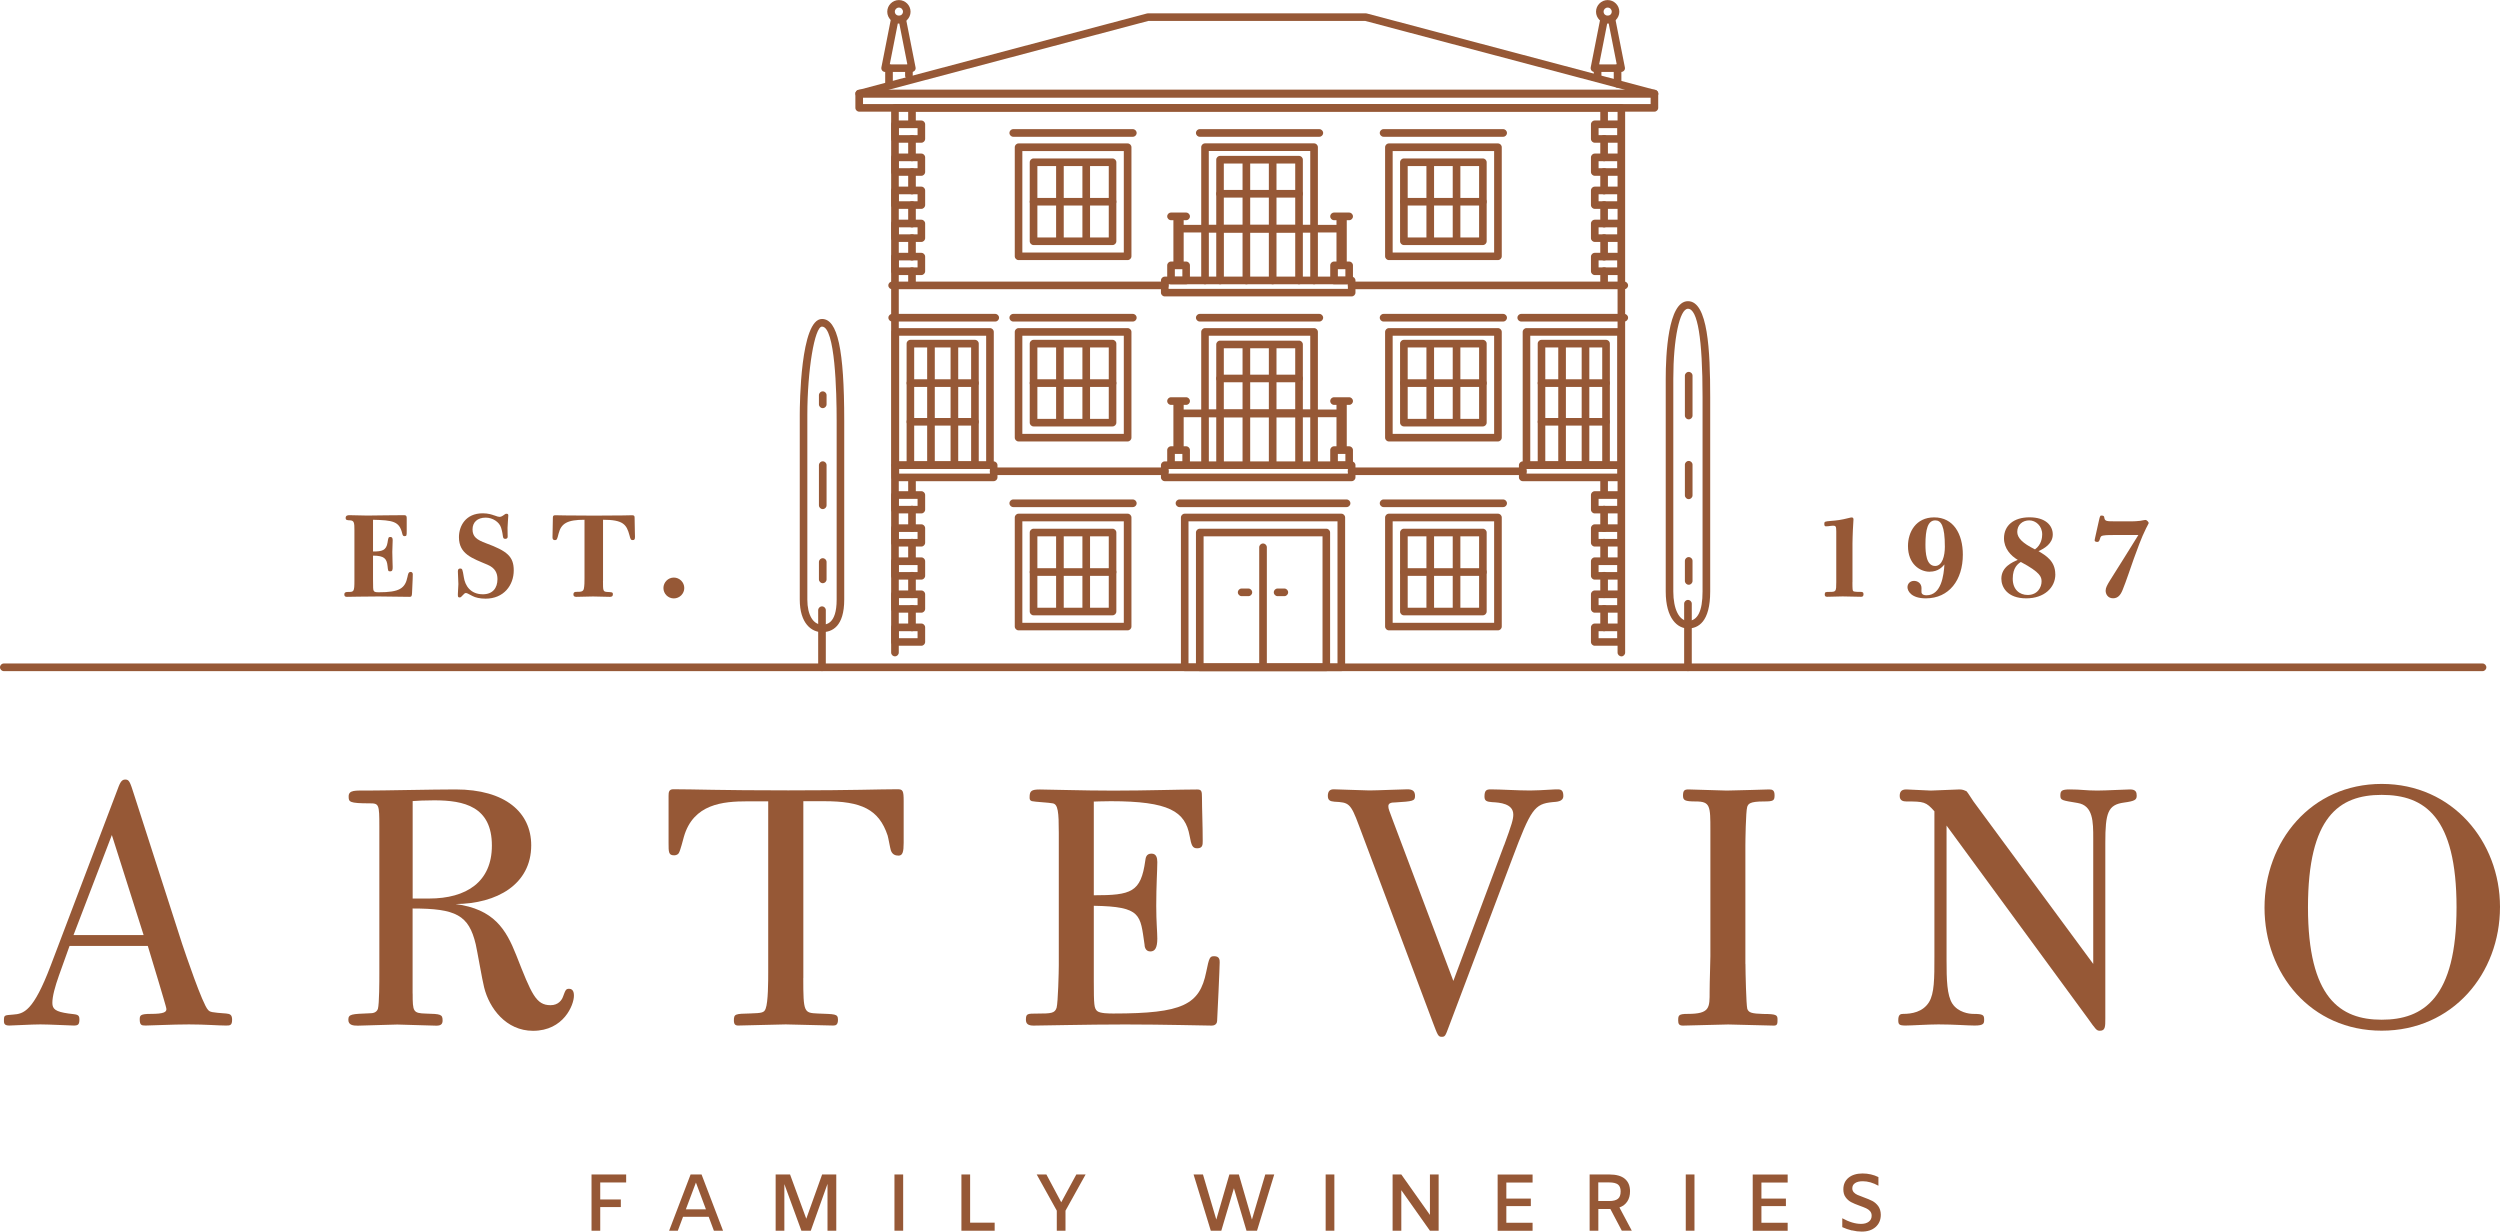 <?xml version="1.0" encoding="UTF-8"?>
<svg id="Capa_1" xmlns="http://www.w3.org/2000/svg" viewBox="0 0 399.18 196.66">
  <defs>
    <style>
      .cls-1 {
        fill: #965836;
      }
    </style>
  </defs>
  <g>
    <path class="cls-1" d="M11.1,151.05l-1.69,4.72c-.64,1.81-1.05,3.32-1.05,4.37,0,.99.52,1.4,2.57,1.69,1.28.18,1.75.06,1.75.93s-.23.99-.93.99c-.58,0-3.79-.18-5.3-.18s-4.26.18-4.95.18-.87-.23-.87-.7c0-.99,0-.93,1.46-1.05,1.69-.12,3.21-.47,6-7.81l10.55-27.8c.47-1.28.7-1.92,1.34-1.92s.76.29,1.46,2.51l7.64,23.72c.47,1.4,3.26,9.68,4.14,10.55.29.35.58.41,2.91.58.58.06.93.18.93.99,0,.93-.35.93-.99.93-1.22,0-3.32-.18-5.89-.18-2.74,0-5.95.18-6.94.18-.64,0-.93-.06-.93-.99,0-.64.12-.87,1.75-.87,2.1,0,2.51-.29,2.51-.76,0-.29-.76-2.68-1.28-4.49l-1.69-5.6h-12.47ZM22.93,149.3l-5.07-15.97-6.12,15.97h11.19Z"/>
    <path class="cls-1" d="M65.89,158.63c0,2.91.06,3.15,2.1,3.21,2.39.06,2.68.12,2.68,1.11,0,.58-.29.82-.99.82-.99,0-5.36-.18-6.24-.18-1.05,0-5.42.18-6.3.18-.7,0-1.52-.06-1.52-.93,0-.93.52-.93,3.44-1.05.41,0,1.05-.06,1.28-.7.23-.82.23-4.55.23-5.6v-23.55c0-3.5-.06-3.67-1.52-3.67-3.32,0-3.38-.23-3.38-1.11,0-1.05,1.11-.93,2.86-.93,2.68,0,10.61-.18,14.22-.18,7.93,0,12.07,3.67,12.07,8.92,0,6.24-5.48,9.33-12.07,9.38,6.12.82,8.04,4.02,9.68,8.16,2.45,6.24,3.15,7.99,5.48,7.99,1.28,0,1.81-.87,1.98-1.34.41-1.11.47-1.28.99-1.28.76,0,.76.87.76,1.11,0,1.46-1.63,5.6-6.53,5.6-4.31,0-6.99-3.61-7.81-6.94-.29-1.11-1.11-5.89-1.34-6.88-1.11-4.66-3.15-5.71-10.08-5.71v13.58ZM65.89,143.47h2.62c6,0,10.03-2.68,10.03-8.45,0-6.24-4.43-7.23-9.21-7.23-1.52,0-2.68.06-3.44.12v15.56Z"/>
    <path class="cls-1" d="M128.26,156.18c0,5.54.12,5.54,2.33,5.65,2.68.12,3.21,0,3.21.99,0,.82-.35.93-.76.93-1.22,0-6.47-.18-7.58-.18-1.17,0-6.47.18-7.58.18-.47,0-.7-.18-.7-.82,0-1.05.23-1.05,2.62-1.11,1.87-.06,2.21-.12,2.45-.76.41-1.05.41-4.43.41-5.77v-27.34h-3.32c-3.91,0-8.63.41-10.14,5.65-.12.41-.58,2.27-.82,2.62-.23.35-.64.35-.76.35-.87,0-.87-.52-.87-1.98v-7.52c0-.58.06-1.05.76-1.05,3.44,0,7.17.18,18.36.18,10.61,0,14.34-.18,17.43-.18.87,0,.99.23.99,1.92v6.64c0,1.46-.17,2.04-.82,2.04-.52,0-.99-.18-1.22-.82-.12-.35-.41-2.04-.52-2.39-1.4-4.2-4.2-5.48-10.14-5.48h-3.32v28.21Z"/>
    <path class="cls-1" d="M174.65,127.97v14.98c6,0,7.52-.47,8.22-5.54.06-.41.12-1.11.99-1.11.76,0,.93.64.93,1.34,0,1.34-.17,3.73-.17,6.99,0,2.62.17,4.14.17,5.25,0,1.52-.41,2.04-1.11,2.04-.82,0-.93-.82-.93-1.11-.7-4.72-.41-6.06-8.1-6.18v12.01c0,3.91.06,4.31.52,4.78.47.41,1.92.41,2.62.41,11.07,0,13.76-1.4,14.81-6.64.47-2.33.58-2.51,1.28-2.51.87,0,.87.64.87.99,0,.82-.35,8.34-.41,9.33,0,.29-.18.76-.87.76-1.17,0-7.4-.18-13.81-.18s-12.94.18-14.63.18c-.87,0-1.22-.29-1.22-.93,0-.99.23-.99,1.81-.99,2.27,0,2.8-.06,3.09-.93.23-.87.35-5.77.35-6.76v-21.16c0-3.32-.12-4.6-.99-4.72-.52-.12-2.86-.23-3.32-.35-.35-.12-.35-.35-.35-.64,0-.99.29-1.22,1.63-1.22,1.52,0,6.82.18,11.72.18,5.36,0,10.61-.18,13.41-.18.7,0,.76.29.76,1.28,0,1.86.12,4.43.12,6.94,0,.58,0,1.17-.87,1.17-.76,0-.93-.41-1.22-1.98-.7-3.9-3.26-5.54-12.59-5.54-1.57,0-2.39.06-2.68.06Z"/>
    <path class="cls-1" d="M240.17,134.96c1.22-3.32,1.46-4.14,1.46-4.9,0-1.75-2.16-1.92-3.38-1.98-.82-.06-1.22-.18-1.22-.87,0-.99.29-1.17.99-1.17,1.57,0,4.25.18,6.3.18,1.05,0,1.81-.06,4.08-.18h.35c.58,0,.87.23.87,1.05,0,.93-1.05.93-1.75.99-2.86.29-3.44,1.11-6.41,9.03l-10.14,26.87c-.52,1.4-.58,1.57-1.11,1.57-.58,0-.64-.23-1.46-2.39l-11.77-31.36c-1.34-3.61-1.63-3.67-3.91-3.79-.7-.06-1.05-.23-1.05-.93,0-.76.35-1.05.93-1.05.76,0,4.72.18,5.71.18,1.22,0,5.3-.18,6.06-.18s1.22.23,1.22,1.05-.29.87-3.21,1.05c-.47,0-1.05.06-1.05.58,0,.47.12.64.76,2.39l9.62,25.53,8.1-21.68Z"/>
    <path class="cls-1" d="M278.7,153.91c0,1.34.12,6.47.29,7.17.23.64.76.76,2.56.82,2.1,0,2.27.18,2.27.87,0,.64,0,.99-.58.99-1.22,0-6.18-.18-7.29-.18-1.05,0-6.3.18-7.23.18-.64,0-.76-.29-.76-.82,0-.82.06-1.05,1.52-1.05,3.56,0,3.5-.99,3.5-3.56,0-1.69.12-4.6.12-5.65v-20.11c0-3.85,0-4.6-2.33-4.6-1.75,0-2.04-.18-2.04-.93,0-.82.23-.99.87-.99.82,0,5.25.18,6.12.18,1.17,0,6.47-.18,6.76-.18.52,0,.87.12.87.93,0,.87-.18.99-1.75.99-2.27,0-2.45.41-2.62.87-.23.76-.29,5.54-.29,6.18v18.89Z"/>
    <path class="cls-1" d="M310.81,153.32c0,3.09.06,5.6.93,6.94.93,1.4,2.68,1.63,3.32,1.63,1.57,0,1.75.18,1.75.87,0,.64,0,.99-1.52.99-1.17,0-3.26-.18-5.77-.18-1.69,0-4.31.18-5.25.18-1.05,0-1.17-.18-1.17-.87,0-.87.35-.99.76-.99,1.4,0,3.15-.29,4.14-1.86.87-1.4.87-3.79.87-7.29v-23.2c-1.34-1.52-1.69-1.57-4.49-1.57-.47,0-1.05-.12-1.05-.87,0-.64.23-1.05,1.05-1.05.58,0,3.32.18,3.91.18.7,0,3.96-.18,4.6-.18.52,0,.87.18,1.11.29.23.23.93,1.4,1.11,1.63l19.12,25.94v-20.05c0-2.62,0-5.25-2.51-5.65-2.45-.41-2.74-.41-2.74-1.17s.18-.99,1.52-.99c1.81,0,2.51.18,4.37.18,1.4,0,4.55-.18,5.25-.18.93,0,1.05.47,1.05.99,0,.64-.23.87-2.04,1.11-2.56.35-2.97,1.63-2.97,6.41v28.04c0,1.34,0,1.98-.87,1.98-.52,0-.64-.18-1.92-1.98l-22.56-30.78v21.51Z"/>
    <path class="cls-1" d="M399.18,144.81c0,10.67-7.58,19.76-18.89,19.76s-18.71-9.09-18.71-19.64,7.4-19.76,18.71-19.76,18.89,9.21,18.89,19.64ZM368.52,144.87c0,14.46,5.13,17.95,11.77,17.95s11.95-3.44,11.95-17.95-5.13-17.95-11.95-17.95-11.77,3.5-11.77,17.95Z"/>
  </g>
  <g>
    <path class="cls-1" d="M95.84,188.81v2.71h3.29v1.21h-3.29v3.78h-1.39v-8.98h5.53v1.28h-4.14Z"/>
    <path class="cls-1" d="M113.17,194.29h-4.11l-.83,2.22h-1.39l3.43-8.98h1.75l3.43,8.98h-1.46l-.83-2.22ZM112.72,193.1l-1.6-4.28-1.61,4.28h3.21Z"/>
    <path class="cls-1" d="M133.52,196.51h-1.39v-7.48l-2.67,7.48h-1.5l-2.72-7.44v7.44h-1.39v-8.98h2.3l2.59,7.07,2.53-7.07h2.26v8.98Z"/>
    <path class="cls-1" d="M142.82,187.53h1.39v8.98h-1.39v-8.98Z"/>
    <path class="cls-1" d="M153.51,187.53h1.39v7.7h3.92v1.28h-5.31v-8.98Z"/>
    <path class="cls-1" d="M173.34,187.53l-3.21,5.78v3.2h-1.39v-3.2l-3.21-5.78h1.55l2.37,4.44,2.41-4.44h1.48Z"/>
    <path class="cls-1" d="M203.46,187.53l-2.75,8.98h-1.68l-2.01-6.78-2.01,6.78h-1.68l-2.75-8.98h1.5l2.13,7.2,2.09-7.2h1.51l2.09,7.2,2.13-7.2h1.43Z"/>
    <path class="cls-1" d="M211.67,187.53h1.39v8.98h-1.39v-8.98Z"/>
    <path class="cls-1" d="M229.71,187.53v8.98h-1.39l-4.57-6.47v6.47h-1.39v-8.98h1.39l4.57,6.46v-6.46h1.39Z"/>
    <path class="cls-1" d="M240.52,188.81v2.57h3.91v1.2h-3.91v2.66h4.19v1.28h-5.58v-8.98h5.58v1.28h-4.19Z"/>
    <path class="cls-1" d="M258.96,196.51l-1.83-3.47h-1.92v3.47h-1.39v-8.98h3.13c1.11,0,1.94.23,2.49.69.55.46.83,1.12.83,1.99,0,.64-.14,1.18-.43,1.62-.28.44-.7.77-1.26.97l1.97,3.7h-1.59ZM256.96,191.77c.62,0,1.08-.12,1.37-.35.3-.23.44-.63.44-1.19,0-.52-.15-.89-.44-1.11-.29-.21-.76-.32-1.39-.32h-1.74v2.97h1.75Z"/>
    <path class="cls-1" d="M269.17,187.53h1.39v8.98h-1.39v-8.98Z"/>
    <path class="cls-1" d="M281.25,188.81v2.57h3.91v1.2h-3.91v2.66h4.19v1.28h-5.58v-8.98h5.58v1.28h-4.19Z"/>
    <path class="cls-1" d="M295.69,196.47c-.54-.13-1.05-.31-1.53-.53v-1.42c1.09.6,2.09.9,3,.9.52,0,.93-.12,1.23-.35.31-.23.46-.55.46-.95,0-.29-.08-.53-.25-.73-.17-.19-.38-.35-.63-.46-.25-.12-.6-.25-1.04-.41-.56-.2-1.01-.39-1.35-.57s-.64-.44-.88-.77c-.25-.33-.37-.76-.37-1.28,0-.78.28-1.4.83-1.85.55-.45,1.3-.68,2.25-.68.45,0,.89.05,1.32.15.43.1.83.24,1.2.43v1.38c-.86-.48-1.69-.72-2.5-.72-.52,0-.94.1-1.23.3-.3.2-.44.48-.44.83,0,.25.08.46.23.63.15.17.35.31.59.42.24.11.56.23.97.38.58.21,1.04.4,1.41.59.36.19.67.46.94.82.26.36.4.82.41,1.37,0,.83-.28,1.48-.83,1.97-.55.49-1.29.73-2.21.73-.49,0-1.01-.06-1.55-.19Z"/>
  </g>
  <g>
    <path class="cls-1" d="M59.56,88.06c1.43,0,2.12-.16,2.32-1.43.12-.79.14-.89.44-.89.34,0,.38.26.38.54s-.06,1.59-.06,1.84c0,.83.06,2.04.06,2.42,0,.46-.04.69-.42.69-.32,0-.32-.1-.4-.85-.12-1.17-.52-1.66-2.32-1.66v3.71c0,1.47.02,1.72.1,1.88.1.2.28.26.81.26,3.29,0,4.22-.59,4.6-2.48.08-.36.12-.77.5-.77.2,0,.32.14.34.34l-.02.81-.1,2.22c-.02.52-.1.61-.4.61-.85,0-3.69-.06-4.92-.06-2.68,0-4.24.06-5.07.06-.14,0-.42,0-.42-.38,0-.36.28-.4.56-.4.97,0,1.05,0,1.05-1.86v-8.03c0-1.15-.04-1.53-.73-1.55-.38-.02-.67,0-.67-.38,0-.44.4-.44.65-.44.97,0,1.84.06,2.81.06,1.63,0,4.38-.08,5.85-.06.44,0,.44.22.44.54v1.98c0,.69,0,.83-.34.83-.22,0-.3-.1-.38-.44-.46-1.94-1.49-2.1-4.66-2.18v5.09Z"/>
    <path class="cls-1" d="M78.9,82.29c.48.18.71.24.85.24.26,0,.46-.12.79-.36.14-.12.22-.14.34-.14.26,0,.28.14.28.3,0,.32-.12,1.39-.12,1.96,0,.18.02,1.05.02,1.43,0,.2-.16.32-.36.32-.56,0-.26-.42-.69-1.78-.28-.91-1.35-1.61-2.46-1.61-1.31,0-2.1.73-2.1,1.88s.65,1.66,2.18,2.22c3.33,1.23,4.4,2.1,4.4,4.32,0,2.38-1.59,4.52-4.5,4.52-.91,0-1.63-.18-2.08-.42-.75-.4-.91-.48-1.05-.48-.16,0-.26.08-.38.22-.4.42-.44.48-.61.48-.34.02-.3-.22-.3-.56,0-.26.08-1.33.08-1.57,0-.3-.08-1.72-.08-2.02,0-.34.12-.46.36-.46.36,0,.38.12.59,1.39.2,1.33,1.05,2.72,3.05,2.72,1.55,0,2.32-.99,2.32-2.42,0-.95-.36-1.78-1.59-2.3-2.42-1.03-4.56-1.68-4.56-4.4,0-1.74,1.03-3.81,3.81-3.81.83,0,1.45.2,1.82.34Z"/>
    <path class="cls-1" d="M96.28,92.76c0,1.61,0,1.72.73,1.76.67.04.85.02.85.36,0,.4-.28.42-.5.42-.73,0-1.94-.06-2.66-.06-.42,0-2.28.06-2.66.06-.14,0-.48,0-.48-.38,0-.42.32-.42.52-.42.63,0,1.05,0,1.15-.52.1-.5.1-1.09.1-1.67v-9.32c-2.76,0-3.73.59-4.14,2.22-.22.89-.26,1.03-.59,1.03-.34,0-.38-.24-.38-.46,0-.59.04-2.56.06-3.15,0-.28.12-.36.4-.36.73,0,1.49.06,6.18.06s5.61-.06,6.09-.06c.32,0,.38.14.38.38,0,.34.04,1.9.04,2.22l.02.81c.02.44-.1.56-.36.56-.32,0-.36-.16-.52-.77-.46-1.72-.99-2.48-4.22-2.48v9.79Z"/>
    <path class="cls-1" d="M109.26,93.89c0,.91-.75,1.66-1.67,1.66s-1.66-.75-1.66-1.66.75-1.67,1.66-1.67,1.67.75,1.67,1.67Z"/>
  </g>
  <g>
    <path class="cls-1" d="M295.78,92.96c0,.26,0,1.15.06,1.31.08.18.16.24,1.29.24.2,0,.42.02.42.34,0,.42-.22.44-.4.44-.46,0-2.5-.06-2.93-.06s-2.12.06-2.48.06c-.24,0-.38-.08-.38-.36,0-.42.14-.42.75-.42,1.05,0,1.09-.04,1.09-1.55v-8.13c-.02-.81-.02-.95-.81-.87l-.46.06-.38.02c-.18,0-.26-.1-.26-.4,0-.36.1-.38,1.01-.46,1.01-.08,1.59-.14,2.95-.48.22-.06.32-.08.44-.08.2,0,.26.18.26.3,0,.2-.08,1.49-.1,1.78-.02.63-.06,1.49-.06,2.1v6.18Z"/>
    <path class="cls-1" d="M308.12,91.29c-1.59,0-3.47-1.25-3.47-4.1,0-2.24,1.27-4.58,4.18-4.58,3.09,0,4.58,2.66,4.58,5.95,0,4.06-2.2,6.98-5.91,6.98-2.34,0-2.93-1.19-2.93-1.78,0-.54.4-1.01,1.05-1.01.61,0,1.19.42,1.19,1.15,0,.12-.02.61,0,.71.08.36.46.44.79.44,2.38,0,2.76-3.19,2.87-4.92-.34.4-1.01,1.15-2.34,1.15ZM310.54,87.31c0-3.39-.61-4.22-1.53-4.22-1.19,0-1.57,1.43-1.57,3.85,0,1.33.12,3.43,1.55,3.43,1.15,0,1.55-1.63,1.55-3.07Z"/>
    <path class="cls-1" d="M328.18,91.71c0,2.14-1.8,3.83-4.64,3.83-3.05,0-3.98-1.82-3.98-3.13,0-1.9,1.76-2.64,2.62-3.01-1.13-.67-2.2-1.84-2.2-3.45,0-2.04,1.55-3.35,4.08-3.35s3.71,1.29,3.71,2.74-1.33,2.24-2.28,2.66c1.19.71,2.68,1.59,2.68,3.69ZM321.38,92.42c0,1.72,1.09,2.58,2.38,2.58,1.61,0,2.22-1.27,2.22-2.14,0-.71-.12-1.43-3.31-3.13-.44.28-1.29.87-1.29,2.68ZM326.08,85.33c0-1.39-1.05-2.24-2.06-2.24-1.09,0-1.92.71-1.92,1.84,0,.95.83,1.8,2.83,2.79,1.05-.75,1.15-1.92,1.15-2.38Z"/>
    <path class="cls-1" d="M337.34,85.43c-.65,0-1.59,0-1.84.2-.1.1-.12.14-.24.54-.06.16-.12.36-.38.36-.04,0-.42,0-.42-.24,0-.08,0-.12.08-.48l.59-2.64c.18-.85.24-.85.42-.85.4,0,.42.12.46.4.08.52.48.52,1.57.52h2.97c.24,0,.69-.02,1.19-.08.12-.02.71-.14.81-.14.28,0,.54.38.54.5,0,.04-.38.75-.42.83-.75,1.49-1.47,3.51-1.96,4.86-.5,1.39-1.23,3.63-1.8,5.01-.32.79-.75,1.31-1.51,1.31-.87,0-1.19-.71-1.19-1.21s.26-.93.73-1.7c.71-1.15,3.89-6.16,4.5-7.2h-4.1Z"/>
  </g>
  <path class="cls-1" d="M264.16,17.83h-126.97c-.33,0-.61-.27-.61-.61v-2.28c0-.33.27-.61.61-.61h126.97c.33,0,.61.27.61.61v2.28c0,.33-.27.61-.61.61ZM137.8,16.62h125.76v-1.06h-125.76v1.06Z"/>
  <path class="cls-1" d="M264.16,15.56h-126.97c-.3,0-.56-.23-.6-.53-.04-.3.15-.59.45-.66l46.1-12.22c.05-.01.1-.02.16-.02h34.78c.05,0,.1,0,.16.02l46.1,12.22c.29.08.48.36.45.66-.04.3-.3.53-.6.53ZM141.84,14.35h117.67l-41.53-11.01h-34.62l-41.53,11.01Z"/>
  <path class="cls-1" d="M258.89,104.8c-.33,0-.61-.27-.61-.61V17.83h-114.77v86.36c0,.33-.27.61-.61.61s-.61-.27-.61-.61V17.23c0-.33.27-.61.61-.61h115.98c.33,0,.61.27.61.61v86.97c0,.33-.27.61-.61.61Z"/>
  <path class="cls-1" d="M180.88,21.84h-19.09c-.33,0-.61-.27-.61-.61s.27-.61.61-.61h19.09c.33,0,.61.27.61.61s-.27.61-.61.61Z"/>
  <path class="cls-1" d="M177.64,39.13h-12.61c-.33,0-.61-.27-.61-.61v-12.61c0-.33.27-.61.61-.61h12.61c.33,0,.61.27.61.61v12.61c0,.33-.27.61-.61.61ZM165.64,37.92h11.4v-11.4h-11.4v11.4Z"/>
  <path class="cls-1" d="M180.05,41.53h-17.41c-.33,0-.61-.27-.61-.61v-17.41c0-.33.27-.61.61-.61h17.41c.33,0,.61.27.61.61v17.41c0,.33-.27.61-.61.61ZM163.24,40.32h16.2v-16.2h-16.2v16.2Z"/>
  <path class="cls-1" d="M169.24,39c-.33,0-.61-.27-.61-.61v-12.35c0-.33.27-.61.61-.61s.61.27.61.61v12.35c0,.33-.27.61-.61.61Z"/>
  <path class="cls-1" d="M173.44,39c-.33,0-.61-.27-.61-.61v-12.35c0-.33.27-.61.61-.61s.61.27.61.61v12.35c0,.33-.27.61-.61.61Z"/>
  <path class="cls-1" d="M177.64,32.82h-12.61c-.33,0-.61-.27-.61-.61s.27-.61.61-.61h12.61c.33,0,.61.27.61.61s-.27.61-.61.61Z"/>
  <path class="cls-1" d="M177.64,68.09h-12.61c-.33,0-.61-.27-.61-.61v-12.61c0-.33.27-.61.61-.61h12.61c.33,0,.61.27.61.61v12.61c0,.33-.27.61-.61.61ZM165.64,66.88h11.4v-11.4h-11.4v11.4Z"/>
  <path class="cls-1" d="M180.05,70.49h-17.41c-.33,0-.61-.27-.61-.61v-16.88c0-.33.27-.61.61-.61h17.41c.33,0,.61.27.61.61v16.88c0,.33-.27.61-.61.61ZM163.24,69.28h16.2v-15.67h-16.2v15.67Z"/>
  <path class="cls-1" d="M180.88,51.34h-19.09c-.33,0-.61-.27-.61-.61s.27-.61.61-.61h19.09c.33,0,.61.27.61.61s-.27.61-.61.61Z"/>
  <path class="cls-1" d="M169.24,67.95c-.33,0-.61-.27-.61-.61v-12.35c0-.33.27-.61.61-.61s.61.27.61.61v12.35c0,.33-.27.61-.61.61Z"/>
  <path class="cls-1" d="M173.44,67.95c-.33,0-.61-.27-.61-.61v-12.35c0-.33.27-.61.61-.61s.61.27.61.61v12.35c0,.33-.27.61-.61.61Z"/>
  <path class="cls-1" d="M177.64,61.78h-12.61c-.33,0-.61-.27-.61-.61s.27-.61.61-.61h12.61c.33,0,.61.27.61.61s-.27.61-.61.61Z"/>
  <path class="cls-1" d="M177.64,98.25h-12.61c-.33,0-.61-.27-.61-.61v-12.61c0-.33.27-.61.61-.61h12.61c.33,0,.61.27.61.61v12.61c0,.33-.27.61-.61.61ZM165.64,97.04h11.4v-11.4h-11.4v11.4Z"/>
  <path class="cls-1" d="M180.05,100.65h-17.41c-.33,0-.61-.27-.61-.61v-17.41c0-.33.27-.61.61-.61h17.41c.33,0,.61.27.61.61v17.41c0,.33-.27.61-.61.61ZM163.24,99.44h16.2v-16.2h-16.2v16.2Z"/>
  <path class="cls-1" d="M180.88,80.97h-19.09c-.33,0-.61-.27-.61-.61s.27-.61.61-.61h19.09c.33,0,.61.27.61.61s-.27.61-.61.61Z"/>
  <path class="cls-1" d="M169.24,98.12c-.33,0-.61-.27-.61-.61v-12.35c0-.33.27-.61.61-.61s.61.27.61.61v12.35c0,.33-.27.61-.61.61Z"/>
  <path class="cls-1" d="M173.44,98.12c-.33,0-.61-.27-.61-.61v-12.35c0-.33.27-.61.61-.61s.61.27.61.61v12.35c0,.33-.27.61-.61.61Z"/>
  <path class="cls-1" d="M177.64,91.95h-12.61c-.33,0-.61-.27-.61-.61s.27-.61.61-.61h12.61c.33,0,.61.27.61.61s-.27.61-.61.61Z"/>
  <path class="cls-1" d="M240.01,21.84h-19.09c-.33,0-.61-.27-.61-.61s.27-.61.61-.61h19.09c.33,0,.61.27.61.61s-.27.61-.61.61Z"/>
  <path class="cls-1" d="M236.77,39.13h-12.61c-.33,0-.61-.27-.61-.61v-12.61c0-.33.27-.61.61-.61h12.61c.33,0,.61.27.61.61v12.61c0,.33-.27.61-.61.61ZM224.77,37.92h11.4v-11.4h-11.4v11.4Z"/>
  <path class="cls-1" d="M239.18,41.53h-17.41c-.33,0-.61-.27-.61-.61v-17.41c0-.33.27-.61.61-.61h17.41c.33,0,.61.27.61.61v17.41c0,.33-.27.61-.61.61ZM222.37,40.32h16.2v-16.2h-16.2v16.2Z"/>
  <path class="cls-1" d="M228.37,39c-.33,0-.61-.27-.61-.61v-12.35c0-.33.27-.61.61-.61s.61.27.61.61v12.35c0,.33-.27.61-.61.61Z"/>
  <path class="cls-1" d="M232.57,39c-.33,0-.61-.27-.61-.61v-12.35c0-.33.27-.61.61-.61s.61.27.61.61v12.35c0,.33-.27.61-.61.61Z"/>
  <path class="cls-1" d="M236.77,32.82h-12.61c-.33,0-.61-.27-.61-.61s.27-.61.61-.61h12.61c.33,0,.61.27.61.61s-.27.61-.61.61Z"/>
  <path class="cls-1" d="M236.77,68.09h-12.61c-.33,0-.61-.27-.61-.61v-12.61c0-.33.27-.61.61-.61h12.61c.33,0,.61.27.61.61v12.61c0,.33-.27.61-.61.61ZM224.77,66.88h11.4v-11.4h-11.4v11.4Z"/>
  <path class="cls-1" d="M239.18,70.49h-17.41c-.33,0-.61-.27-.61-.61v-16.88c0-.33.27-.61.61-.61h17.41c.33,0,.61.27.61.61v16.88c0,.33-.27.61-.61.61ZM222.37,69.28h16.2v-15.67h-16.2v15.67Z"/>
  <path class="cls-1" d="M240.01,51.34h-19.09c-.33,0-.61-.27-.61-.61s.27-.61.61-.61h19.09c.33,0,.61.27.61.61s-.27.61-.61.61Z"/>
  <path class="cls-1" d="M228.37,67.95c-.33,0-.61-.27-.61-.61v-12.35c0-.33.27-.61.61-.61s.61.27.61.61v12.35c0,.33-.27.61-.61.61Z"/>
  <path class="cls-1" d="M232.57,67.95c-.33,0-.61-.27-.61-.61v-12.35c0-.33.27-.61.61-.61s.61.27.61.61v12.35c0,.33-.27.61-.61.61Z"/>
  <path class="cls-1" d="M236.77,61.78h-12.61c-.33,0-.61-.27-.61-.61s.27-.61.61-.61h12.61c.33,0,.61.27.61.61s-.27.61-.61.61Z"/>
  <path class="cls-1" d="M236.77,98.25h-12.61c-.33,0-.61-.27-.61-.61v-12.61c0-.33.27-.61.61-.61h12.61c.33,0,.61.27.61.61v12.61c0,.33-.27.61-.61.61ZM224.77,97.04h11.4v-11.4h-11.4v11.4Z"/>
  <path class="cls-1" d="M239.18,100.65h-17.41c-.33,0-.61-.27-.61-.61v-17.41c0-.33.27-.61.61-.61h17.41c.33,0,.61.27.61.61v17.41c0,.33-.27.61-.61.61ZM222.37,99.44h16.2v-16.2h-16.2v16.2Z"/>
  <path class="cls-1" d="M240.01,80.97h-19.09c-.33,0-.61-.27-.61-.61s.27-.61.61-.61h19.09c.33,0,.61.27.61.61s-.27.61-.61.61Z"/>
  <path class="cls-1" d="M228.37,98.12c-.33,0-.61-.27-.61-.61v-12.35c0-.33.27-.61.61-.61s.61.27.61.61v12.35c0,.33-.27.61-.61.61Z"/>
  <path class="cls-1" d="M232.57,98.12c-.33,0-.61-.27-.61-.61v-12.35c0-.33.27-.61.61-.61s.61.27.61.61v12.35c0,.33-.27.61-.61.61Z"/>
  <path class="cls-1" d="M236.77,91.95h-12.61c-.33,0-.61-.27-.61-.61s.27-.61.61-.61h12.61c.33,0,.61.27.61.61s-.27.61-.61.61Z"/>
  <path class="cls-1" d="M207.42,37.11h-12.61c-.33,0-.61-.27-.61-.61v-11c0-.33.27-.61.61-.61h12.61c.33,0,.61.27.61.61v11c0,.33-.27.61-.61.61ZM195.41,35.9h11.4v-9.79h-11.4v9.79Z"/>
  <path class="cls-1" d="M209.82,37.11h-17.41c-.33,0-.61-.27-.61-.61v-13c0-.33.27-.61.61-.61h17.41c.33,0,.61.27.61.61v13c0,.33-.27.61-.61.61ZM193.01,35.9h16.2v-11.79h-16.2v11.79Z"/>
  <path class="cls-1" d="M210.66,21.84h-19.09c-.33,0-.61-.27-.61-.61s.27-.61.61-.61h19.09c.33,0,.61.27.61.61s-.27.61-.61.61Z"/>
  <path class="cls-1" d="M215.42,45.39h-2.41c-.33,0-.61-.27-.61-.61v-2.41c0-.33.27-.61.61-.61h2.41c.33,0,.61.27.61.61v2.41c0,.33-.27.61-.61.61ZM213.62,44.18h1.2v-1.2h-1.2v1.2Z"/>
  <path class="cls-1" d="M215.42,35.16h-2.41c-.33,0-.61-.27-.61-.61s.27-.61.61-.61h2.41c.33,0,.61.27.61.61s-.27.61-.61.61Z"/>
  <path class="cls-1" d="M189.39,45.39h-2.41c-.33,0-.61-.27-.61-.61v-2.41c0-.33.27-.61.61-.61h2.41c.33,0,.61.27.61.61v2.41c0,.33-.27.61-.61.61ZM187.59,44.18h1.2v-1.2h-1.2v1.2Z"/>
  <path class="cls-1" d="M189.39,35.16h-2.41c-.33,0-.61-.27-.61-.61s.27-.61.61-.61h2.41c.33,0,.61.27.61.61s-.27.61-.61.61Z"/>
  <path class="cls-1" d="M215.82,47.33h-29.84c-.33,0-.61-.27-.61-.61v-1.94c0-.33.27-.61.61-.61h29.84c.33,0,.61.27.61.61v1.94c0,.33-.27.61-.61.61ZM186.59,46.12h28.63v-.73h-28.63v.73Z"/>
  <path class="cls-1" d="M213.49,37.12h-24.58c-.33,0-.61-.27-.61-.61s.27-.61.61-.61h24.58c.33,0,.61.27.61.61s-.27.61-.61.61Z"/>
  <path class="cls-1" d="M199.01,37.12c-.33,0-.61-.27-.61-.61v-10.77c0-.33.27-.61.61-.61s.61.27.61.61v10.77c0,.33-.27.61-.61.61Z"/>
  <path class="cls-1" d="M203.21,37.12c-.33,0-.61-.27-.61-.61v-10.77c0-.33.27-.61.61-.61s.61.27.61.61v10.77c0,.33-.27.61-.61.61Z"/>
  <path class="cls-1" d="M207.42,31.55h-12.61c-.33,0-.61-.27-.61-.61s.27-.61.61-.61h12.61c.33,0,.61.27.61.61s-.27.61-.61.61Z"/>
  <path class="cls-1" d="M192.41,45.39c-.33,0-.61-.27-.61-.61v-8.28c0-.33.27-.61.61-.61s.61.27.61.61v8.28c0,.33-.27.61-.61.61Z"/>
  <path class="cls-1" d="M199.01,45.39c-.33,0-.61-.27-.61-.61v-8.28c0-.33.27-.61.61-.61s.61.27.61.61v8.28c0,.33-.27.61-.61.61Z"/>
  <path class="cls-1" d="M194.81,45.39c-.33,0-.61-.27-.61-.61v-8.28c0-.33.27-.61.61-.61s.61.27.61.61v8.28c0,.33-.27.61-.61.61Z"/>
  <path class="cls-1" d="M203.21,45.39c-.33,0-.61-.27-.61-.61v-8.28c0-.33.27-.61.61-.61s.61.27.61.61v8.28c0,.33-.27.61-.61.61Z"/>
  <path class="cls-1" d="M207.42,45.39c-.33,0-.61-.27-.61-.61v-8.28c0-.33.27-.61.61-.61s.61.27.61.61v8.28c0,.33-.27.61-.61.61Z"/>
  <path class="cls-1" d="M209.82,45.39c-.33,0-.61-.27-.61-.61v-8.28c0-.33.27-.61.61-.61s.61.27.61.61v8.28c0,.33-.27.61-.61.61Z"/>
  <rect class="cls-1" x="187.36" y="34.55" width="1.64" height="7.83"/>
  <rect class="cls-1" x="213.4" y="34.55" width="1.64" height="7.83"/>
  <path class="cls-1" d="M207.42,66.61h-12.61c-.33,0-.61-.27-.61-.61v-11c0-.33.27-.61.61-.61h12.61c.33,0,.61.27.61.61v11c0,.33-.27.61-.61.61ZM195.41,65.4h11.4v-9.79h-11.4v9.79Z"/>
  <path class="cls-1" d="M209.82,66.61h-17.41c-.33,0-.61-.27-.61-.61v-13c0-.33.27-.61.61-.61h17.41c.33,0,.61.27.61.61v13c0,.33-.27.61-.61.61ZM193.01,65.4h16.2v-11.79h-16.2v11.79Z"/>
  <path class="cls-1" d="M210.66,51.34h-19.09c-.33,0-.61-.27-.61-.61s.27-.61.61-.61h19.09c.33,0,.61.27.61.61s-.27.61-.61.61Z"/>
  <path class="cls-1" d="M215.42,74.89h-2.41c-.33,0-.61-.27-.61-.61v-2.41c0-.33.27-.61.61-.61h2.41c.33,0,.61.27.61.61v2.41c0,.33-.27.61-.61.61ZM213.62,73.68h1.2v-1.2h-1.2v1.2Z"/>
  <path class="cls-1" d="M215.42,64.65h-2.41c-.33,0-.61-.27-.61-.61s.27-.61.61-.61h2.41c.33,0,.61.27.61.61s-.27.61-.61.61Z"/>
  <path class="cls-1" d="M189.39,74.89h-2.41c-.33,0-.61-.27-.61-.61v-2.41c0-.33.27-.61.61-.61h2.41c.33,0,.61.27.61.61v2.41c0,.33-.27.61-.61.61ZM187.59,73.68h1.2v-1.2h-1.2v1.2Z"/>
  <path class="cls-1" d="M189.39,64.65h-2.41c-.33,0-.61-.27-.61-.61s.27-.61.61-.61h2.41c.33,0,.61.27.61.61s-.27.61-.61.61Z"/>
  <path class="cls-1" d="M215.82,76.83h-29.84c-.33,0-.61-.27-.61-.61v-1.94c0-.33.27-.61.61-.61h29.84c.33,0,.61.27.61.61v1.94c0,.33-.27.61-.61.61ZM186.59,75.62h28.63v-.73h-28.63v.73Z"/>
  <path class="cls-1" d="M213.49,66.61h-24.58c-.33,0-.61-.27-.61-.61s.27-.61.61-.61h24.58c.33,0,.61.27.61.61s-.27.61-.61.61Z"/>
  <path class="cls-1" d="M199.01,66.61c-.33,0-.61-.27-.61-.61v-10.77c0-.33.27-.61.61-.61s.61.27.61.61v10.77c0,.33-.27.61-.61.61Z"/>
  <path class="cls-1" d="M203.21,66.61c-.33,0-.61-.27-.61-.61v-10.77c0-.33.27-.61.61-.61s.61.27.61.61v10.77c0,.33-.27.61-.61.61Z"/>
  <path class="cls-1" d="M207.42,61.04h-12.61c-.33,0-.61-.27-.61-.61s.27-.61.61-.61h12.61c.33,0,.61.27.61.61s-.27.61-.61.61Z"/>
  <path class="cls-1" d="M192.41,74.89c-.33,0-.61-.27-.61-.61v-8.28c0-.33.27-.61.61-.61s.61.27.61.61v8.28c0,.33-.27.61-.61.61Z"/>
  <path class="cls-1" d="M199.01,74.89c-.33,0-.61-.27-.61-.61v-8.28c0-.33.27-.61.61-.61s.61.27.61.61v8.28c0,.33-.27.61-.61.61Z"/>
  <path class="cls-1" d="M194.81,74.89c-.33,0-.61-.27-.61-.61v-8.28c0-.33.27-.61.61-.61s.61.27.61.61v8.28c0,.33-.27.61-.61.61Z"/>
  <path class="cls-1" d="M203.21,74.89c-.33,0-.61-.27-.61-.61v-8.28c0-.33.27-.61.61-.61s.61.27.61.61v8.28c0,.33-.27.61-.61.61Z"/>
  <path class="cls-1" d="M207.42,74.89c-.33,0-.61-.27-.61-.61v-8.28c0-.33.27-.61.61-.61s.61.27.61.61v8.28c0,.33-.27.61-.61.61Z"/>
  <path class="cls-1" d="M209.82,74.89c-.33,0-.61-.27-.61-.61v-8.28c0-.33.27-.61.61-.61s.61.27.61.61v8.28c0,.33-.27.61-.61.61Z"/>
  <rect class="cls-1" x="187.36" y="64.05" width="1.64" height="7.83"/>
  <rect class="cls-1" x="213.4" y="64.05" width="1.64" height="7.83"/>
  <path class="cls-1" d="M211.77,107.16h-20.2c-.33,0-.61-.27-.61-.61v-21.52c0-.33.27-.61.61-.61h20.2c.33,0,.61.27.61.61v21.52c0,.33-.27.61-.61.61ZM192.18,105.95h18.99v-20.31h-18.99v20.31Z"/>
  <path class="cls-1" d="M214.17,107.16h-25c-.33,0-.61-.27-.61-.61v-23.92c0-.33.27-.61.61-.61h25c.33,0,.61.27.61.61v23.92c0,.33-.27.61-.61.61ZM189.77,105.95h23.79v-22.71h-23.79v22.71Z"/>
  <path class="cls-1" d="M215.01,80.97h-26.68c-.33,0-.61-.27-.61-.61s.27-.61.61-.61h26.68c.33,0,.61.27.61.61s-.27.61-.61.61Z"/>
  <path class="cls-1" d="M201.67,106.48c-.33,0-.61-.27-.61-.61v-18.48c0-.33.27-.61.61-.61s.61.27.61.61v18.48c0,.33-.27.61-.61.61Z"/>
  <path class="cls-1" d="M199.33,95.19h-1.07c-.33,0-.61-.27-.61-.61s.27-.61.61-.61h1.07c.33,0,.61.27.61.61s-.27.61-.61.61Z"/>
  <path class="cls-1" d="M205.07,95.19h-1.07c-.33,0-.61-.27-.61-.61s.27-.61.61-.61h1.07c.33,0,.61.27.61.61s-.27.61-.61.61Z"/>
  <path class="cls-1" d="M185.98,46.18h-43.53c-.33,0-.61-.27-.61-.61s.27-.61.61-.61h43.53c.33,0,.61.27.61.61s-.27.61-.61.61Z"/>
  <path class="cls-1" d="M259.35,46.18h-43.53c-.33,0-.61-.27-.61-.61s.27-.61.61-.61h43.53c.33,0,.61.27.61.61s-.27.61-.61.61Z"/>
  <path class="cls-1" d="M155.67,74.89h-10.3c-.33,0-.61-.27-.61-.61v-19.41c0-.33.27-.61.61-.61h10.3c.33,0,.61.27.61.61v19.41c0,.33-.27.61-.61.61ZM145.97,73.68h9.09v-18.2h-9.09v18.2Z"/>
  <path class="cls-1" d="M158.07,74.89h-15.1c-.33,0-.61-.27-.61-.61v-21.28c0-.33.27-.61.61-.61h15.1c.33,0,.61.27.61.61v21.28c0,.33-.27.61-.61.61ZM143.57,73.68h13.89v-20.07h-13.89v20.07Z"/>
  <path class="cls-1" d="M158.91,51.34h-16.45c-.33,0-.61-.27-.61-.61s.27-.61.61-.61h16.45c.33,0,.61.27.61.61s-.27.61-.61.61Z"/>
  <path class="cls-1" d="M148.65,74.89c-.33,0-.61-.27-.61-.61v-19.28c0-.33.27-.61.61-.61s.61.27.61.61v19.28c0,.33-.27.61-.61.61Z"/>
  <path class="cls-1" d="M152.39,74.89c-.33,0-.61-.27-.61-.61v-19.28c0-.33.27-.61.61-.61s.61.27.61.61v19.28c0,.33-.27.61-.61.61Z"/>
  <path class="cls-1" d="M155.67,61.78h-10.3c-.33,0-.61-.27-.61-.61s.27-.61.61-.61h10.3c.33,0,.61.27.61.61s-.27.61-.61.61Z"/>
  <path class="cls-1" d="M155.67,67.96h-10.3c-.33,0-.61-.27-.61-.61s.27-.61.61-.61h10.3c.33,0,.61.27.61.61s-.27.61-.61.61Z"/>
  <path class="cls-1" d="M158.66,76.83h-15.7c-.33,0-.61-.27-.61-.61v-1.94c0-.33.27-.61.61-.61h15.7c.33,0,.61.27.61.61v1.94c0,.33-.27.61-.61.61ZM143.57,75.62h14.49v-.73h-14.49v.73Z"/>
  <path class="cls-1" d="M256.44,74.89h-10.3c-.33,0-.61-.27-.61-.61v-19.41c0-.33.27-.61.61-.61h10.3c.33,0,.61.27.61.61v19.41c0,.33-.27.61-.61.61ZM246.74,73.68h9.09v-18.2h-9.09v18.2Z"/>
  <path class="cls-1" d="M258.84,74.89h-15.1c-.33,0-.61-.27-.61-.61v-21.28c0-.33.27-.61.61-.61h15.1c.33,0,.61.27.61.61v21.28c0,.33-.27.61-.61.61ZM244.34,73.68h13.89v-20.07h-13.89v20.07Z"/>
  <path class="cls-1" d="M259.35,51.34h-16.45c-.33,0-.61-.27-.61-.61s.27-.61.61-.61h16.45c.33,0,.61.27.61.61s-.27.61-.61.61Z"/>
  <path class="cls-1" d="M253.16,74.89c-.33,0-.61-.27-.61-.61v-19.28c0-.33.27-.61.61-.61s.61.27.61.61v19.28c0,.33-.27.61-.61.61Z"/>
  <path class="cls-1" d="M249.42,74.89c-.33,0-.61-.27-.61-.61v-19.28c0-.33.27-.61.61-.61s.61.27.61.61v19.28c0,.33-.27.61-.61.61Z"/>
  <path class="cls-1" d="M256.44,61.78h-10.3c-.33,0-.61-.27-.61-.61s.27-.61.61-.61h10.3c.33,0,.61.27.61.61s-.27.61-.61.61Z"/>
  <path class="cls-1" d="M256.44,67.96h-10.3c-.33,0-.61-.27-.61-.61s.27-.61.61-.61h10.3c.33,0,.61.27.61.61s-.27.61-.61.61Z"/>
  <path class="cls-1" d="M258.84,76.83h-15.7c-.33,0-.61-.27-.61-.61v-1.94c0-.33.27-.61.61-.61h15.7c.33,0,.61.27.61.61v1.94c0,.33-.27.61-.61.61ZM243.75,75.62h14.49v-.73h-14.49v.73Z"/>
  <path class="cls-1" d="M185.98,75.86h-27.32c-.33,0-.61-.27-.61-.61s.27-.61.61-.61h27.32c.33,0,.61.27.61.61s-.27.61-.61.61Z"/>
  <path class="cls-1" d="M243.14,75.86h-27.32c-.33,0-.61-.27-.61-.61s.27-.61.61-.61h27.32c.33,0,.61.27.61.61s-.27.61-.61.61Z"/>
  <path class="cls-1" d="M258.84,43.92h-4.2c-.33,0-.61-.27-.61-.61v-2.33c0-.33.27-.61.61-.61h4.2c.33,0,.61.27.61.61v2.33c0,.33-.27.61-.61.61ZM255.25,42.7h2.99v-1.12h-2.99v1.12Z"/>
  <path class="cls-1" d="M258.84,38.63h-4.2c-.33,0-.61-.27-.61-.61v-2.33c0-.33.27-.61.61-.61h4.2c.33,0,.61.27.61.61v2.33c0,.33-.27.61-.61.61ZM255.25,37.42h2.99v-1.12h-2.99v1.12Z"/>
  <path class="cls-1" d="M258.84,33.35h-4.2c-.33,0-.61-.27-.61-.61v-2.33c0-.33.27-.61.61-.61h4.2c.33,0,.61.27.61.61v2.33c0,.33-.27.61-.61.61ZM255.25,32.14h2.99v-1.12h-2.99v1.12Z"/>
  <path class="cls-1" d="M258.84,28.07h-4.2c-.33,0-.61-.27-.61-.61v-2.33c0-.33.27-.61.61-.61h4.2c.33,0,.61.27.61.61v2.33c0,.33-.27.61-.61.61ZM255.25,26.86h2.99v-1.12h-2.99v1.12Z"/>
  <path class="cls-1" d="M258.84,22.79h-4.2c-.33,0-.61-.27-.61-.61v-2.33c0-.33.27-.61.61-.61h4.2c.33,0,.61.27.61.61v2.33c0,.33-.27.61-.61.61ZM255.25,21.58h2.99v-1.12h-2.99v1.12Z"/>
  <path class="cls-1" d="M256.13,46.05c-.33,0-.61-.27-.61-.61v-2.14c0-.33.27-.61.61-.61s.61.27.61.61v2.14c0,.33-.27.61-.61.61Z"/>
  <path class="cls-1" d="M256.13,41.59c-.33,0-.61-.27-.61-.61v-2.96c0-.33.27-.61.61-.61s.61.27.61.61v2.96c0,.33-.27.61-.61.61Z"/>
  <path class="cls-1" d="M256.13,36.31c-.33,0-.61-.27-.61-.61v-2.96c0-.33.27-.61.61-.61s.61.27.61.61v2.96c0,.33-.27.61-.61.61Z"/>
  <path class="cls-1" d="M256.13,31.03c-.33,0-.61-.27-.61-.61v-2.96c0-.33.27-.61.61-.61s.61.27.61.61v2.96c0,.33-.27.61-.61.61Z"/>
  <path class="cls-1" d="M256.13,25.74c-.33,0-.61-.27-.61-.61v-2.96c0-.33.27-.61.61-.61s.61.27.61.61v2.96c0,.33-.27.61-.61.61Z"/>
  <path class="cls-1" d="M256.13,20.25c-.33,0-.61-.27-.61-.61v-2.42c0-.33.27-.61.61-.61s.61.27.61.61v2.42c0,.33-.27.61-.61.61Z"/>
  <path class="cls-1" d="M147.11,43.92h-4.2c-.33,0-.61-.27-.61-.61v-2.33c0-.33.27-.61.61-.61h4.2c.33,0,.61.27.61.61v2.33c0,.33-.27.61-.61.61ZM143.52,42.7h2.99v-1.12h-2.99v1.12Z"/>
  <path class="cls-1" d="M147.11,38.63h-4.2c-.33,0-.61-.27-.61-.61v-2.33c0-.33.27-.61.61-.61h4.2c.33,0,.61.27.61.61v2.33c0,.33-.27.61-.61.61ZM143.52,37.42h2.99v-1.12h-2.99v1.12Z"/>
  <path class="cls-1" d="M147.11,33.35h-4.2c-.33,0-.61-.27-.61-.61v-2.33c0-.33.27-.61.61-.61h4.2c.33,0,.61.27.61.61v2.33c0,.33-.27.61-.61.61ZM143.52,32.14h2.99v-1.12h-2.99v1.12Z"/>
  <path class="cls-1" d="M147.11,28.07h-4.2c-.33,0-.61-.27-.61-.61v-2.33c0-.33.27-.61.61-.61h4.2c.33,0,.61.27.61.61v2.33c0,.33-.27.61-.61.61ZM143.52,26.86h2.99v-1.12h-2.99v1.12Z"/>
  <path class="cls-1" d="M147.11,22.79h-4.2c-.33,0-.61-.27-.61-.61v-2.33c0-.33.27-.61.61-.61h4.2c.33,0,.61.27.61.61v2.33c0,.33-.27.61-.61.61ZM143.52,21.58h2.99v-1.12h-2.99v1.12Z"/>
  <path class="cls-1" d="M145.62,46.05c-.33,0-.61-.27-.61-.61v-2.14c0-.33.27-.61.61-.61s.61.27.61.61v2.14c0,.33-.27.61-.61.61Z"/>
  <path class="cls-1" d="M145.62,41.59c-.33,0-.61-.27-.61-.61v-2.96c0-.33.27-.61.61-.61s.61.27.61.61v2.96c0,.33-.27.61-.61.61Z"/>
  <path class="cls-1" d="M145.62,36.31c-.33,0-.61-.27-.61-.61v-2.96c0-.33.27-.61.61-.61s.61.27.61.61v2.96c0,.33-.27.61-.61.61Z"/>
  <path class="cls-1" d="M145.62,31.03c-.33,0-.61-.27-.61-.61v-2.96c0-.33.27-.61.61-.61s.61.27.61.61v2.96c0,.33-.27.61-.61.61Z"/>
  <path class="cls-1" d="M145.62,25.74c-.33,0-.61-.27-.61-.61v-2.96c0-.33.27-.61.61-.61s.61.27.61.61v2.96c0,.33-.27.61-.61.61Z"/>
  <path class="cls-1" d="M145.62,20.25c-.33,0-.61-.27-.61-.61v-2.42c0-.33.27-.61.61-.61s.61.27.61.61v2.42c0,.33-.27.61-.61.61Z"/>
  <path class="cls-1" d="M258.84,103.11h-4.2c-.33,0-.61-.27-.61-.61v-2.33c0-.33.27-.61.61-.61h4.2c.33,0,.61.27.61.61v2.33c0,.33-.27.61-.61.61ZM255.25,101.9h2.99v-1.11h-2.99v1.11Z"/>
  <path class="cls-1" d="M258.84,97.83h-4.2c-.33,0-.61-.27-.61-.61v-2.33c0-.33.27-.61.61-.61h4.2c.33,0,.61.27.61.61v2.33c0,.33-.27.61-.61.61ZM255.25,96.62h2.99v-1.11h-2.99v1.11Z"/>
  <path class="cls-1" d="M258.84,92.55h-4.2c-.33,0-.61-.27-.61-.61v-2.33c0-.33.27-.61.61-.61h4.2c.33,0,.61.27.61.61v2.33c0,.33-.27.61-.61.61ZM255.25,91.34h2.99v-1.11h-2.99v1.11Z"/>
  <path class="cls-1" d="M258.84,87.27h-4.2c-.33,0-.61-.27-.61-.61v-2.33c0-.33.27-.61.61-.61h4.2c.33,0,.61.27.61.61v2.33c0,.33-.27.61-.61.61ZM255.25,86.05h2.99v-1.11h-2.99v1.11Z"/>
  <path class="cls-1" d="M258.84,81.98h-4.2c-.33,0-.61-.27-.61-.61v-2.33c0-.33.27-.61.61-.61h4.2c.33,0,.61.27.61.61v2.33c0,.33-.27.61-.61.61ZM255.25,80.77h2.99v-1.11h-2.99v1.11Z"/>
  <path class="cls-1" d="M256.13,100.79c-.33,0-.61-.27-.61-.61v-2.96c0-.33.27-.61.61-.61s.61.27.61.61v2.96c0,.33-.27.61-.61.61Z"/>
  <path class="cls-1" d="M256.13,95.5c-.33,0-.61-.27-.61-.61v-2.96c0-.33.27-.61.61-.61s.61.27.61.61v2.96c0,.33-.27.61-.61.61Z"/>
  <path class="cls-1" d="M256.13,90.22c-.33,0-.61-.27-.61-.61v-2.96c0-.33.27-.61.61-.61s.61.27.61.61v2.96c0,.33-.27.61-.61.61Z"/>
  <path class="cls-1" d="M256.13,84.94c-.33,0-.61-.27-.61-.61v-2.96c0-.33.27-.61.61-.61s.61.27.61.61v2.96c0,.33-.27.61-.61.61Z"/>
  <path class="cls-1" d="M256.13,79.45c-.33,0-.61-.27-.61-.61v-2.42c0-.33.27-.61.61-.61s.61.27.61.61v2.42c0,.33-.27.61-.61.61Z"/>
  <path class="cls-1" d="M147.11,103.11h-4.2c-.33,0-.61-.27-.61-.61v-2.33c0-.33.27-.61.61-.61h4.2c.33,0,.61.27.61.61v2.33c0,.33-.27.61-.61.61ZM143.52,101.9h2.99v-1.11h-2.99v1.11Z"/>
  <path class="cls-1" d="M147.11,97.83h-4.2c-.33,0-.61-.27-.61-.61v-2.33c0-.33.27-.61.61-.61h4.2c.33,0,.61.27.61.61v2.33c0,.33-.27.61-.61.61ZM143.52,96.62h2.99v-1.11h-2.99v1.11Z"/>
  <path class="cls-1" d="M147.11,92.55h-4.2c-.33,0-.61-.27-.61-.61v-2.33c0-.33.27-.61.61-.61h4.2c.33,0,.61.27.61.61v2.33c0,.33-.27.61-.61.61ZM143.52,91.34h2.99v-1.11h-2.99v1.11Z"/>
  <path class="cls-1" d="M147.11,87.27h-4.2c-.33,0-.61-.27-.61-.61v-2.33c0-.33.27-.61.61-.61h4.2c.33,0,.61.27.61.61v2.33c0,.33-.27.61-.61.61ZM143.52,86.05h2.99v-1.11h-2.99v1.11Z"/>
  <path class="cls-1" d="M147.11,81.98h-4.2c-.33,0-.61-.27-.61-.61v-2.33c0-.33.27-.61.61-.61h4.2c.33,0,.61.27.61.61v2.33c0,.33-.27.61-.61.61ZM143.52,80.77h2.99v-1.11h-2.99v1.11Z"/>
  <path class="cls-1" d="M145.62,100.79c-.33,0-.61-.27-.61-.61v-2.96c0-.33.27-.61.61-.61s.61.27.61.61v2.96c0,.33-.27.61-.61.61Z"/>
  <path class="cls-1" d="M145.62,95.5c-.33,0-.61-.27-.61-.61v-2.96c0-.33.27-.61.61-.61s.61.27.61.61v2.96c0,.33-.27.61-.61.61Z"/>
  <path class="cls-1" d="M145.62,90.22c-.33,0-.61-.27-.61-.61v-2.96c0-.33.27-.61.61-.61s.61.27.61.61v2.96c0,.33-.27.61-.61.61Z"/>
  <path class="cls-1" d="M145.62,84.94c-.33,0-.61-.27-.61-.61v-2.96c0-.33.27-.61.61-.61s.61.27.61.61v2.96c0,.33-.27.61-.61.61Z"/>
  <path class="cls-1" d="M145.62,79.45c-.33,0-.61-.27-.61-.61v-2.42c0-.33.27-.61.61-.61s.61.27.61.61v2.42c0,.33-.27.61-.61.61Z"/>
  <path class="cls-1" d="M256.7,3.73c-1.03,0-1.86-.84-1.86-1.86s.84-1.86,1.86-1.86,1.86.84,1.86,1.86-.84,1.86-1.86,1.86ZM256.7,1.21c-.36,0-.65.29-.65.65s.29.65.65.65.65-.29.65-.65-.29-.65-.65-.65Z"/>
  <path class="cls-1" d="M258.88,11.49h-4.29c-.18,0-.35-.08-.47-.22-.11-.14-.16-.32-.13-.5l1.53-7.76c.06-.28.3-.49.59-.49h1.22c.29,0,.54.2.59.49l1.53,7.76c.04.18-.01.36-.13.5-.12.14-.29.22-.47.22ZM255.34,10.28h2.81l-1.29-6.55h-.23l-1.29,6.55Z"/>
  <path class="cls-1" d="M255.09,12.69c-.33,0-.61-.27-.61-.61v-1.2c0-.33.27-.61.61-.61s.61.27.61.61v1.2c0,.33-.27.61-.61.61Z"/>
  <path class="cls-1" d="M258.28,14c-.33,0-.61-.27-.61-.61v-2.51c0-.33.27-.61.61-.61s.61.27.61.61v2.51c0,.33-.27.61-.61.61Z"/>
  <path class="cls-1" d="M143.53,3.73c-1.03,0-1.86-.84-1.86-1.86s.84-1.86,1.86-1.86,1.86.84,1.86,1.86-.84,1.86-1.86,1.86ZM143.53,1.21c-.36,0-.65.29-.65.65s.29.65.65.65.65-.29.65-.65-.29-.65-.65-.65Z"/>
  <path class="cls-1" d="M145.62,11.49h-4.29c-.18,0-.35-.08-.47-.22-.11-.14-.16-.32-.13-.5l1.53-7.76c.06-.28.3-.49.59-.49h1.22c.29,0,.54.2.59.49l1.53,7.76c.04.18-.01.36-.13.5-.12.14-.29.22-.47.22ZM142.07,10.28h2.81l-1.29-6.55h-.23l-1.29,6.55Z"/>
  <path class="cls-1" d="M145.13,12.69c-.33,0-.61-.27-.61-.61v-1.2c0-.33.27-.61.61-.61s.61.27.61.61v1.2c0,.33-.27.61-.61.61Z"/>
  <path class="cls-1" d="M141.95,14c-.33,0-.61-.27-.61-.61v-2.51c0-.33.27-.61.61-.61s.61.27.61.61v2.51c0,.33-.27.61-.61.61Z"/>
  <path class="cls-1" d="M131.25,100.94c-1.64,0-3.55-1.36-3.55-5.2v-29.51c0-1.57.1-15.3,3.55-15.3,2.49,0,3.55,4.86,3.55,16.24v28.57c0,4.3-1.93,5.2-3.55,5.2ZM131.25,52.15c-1.18,0-2.34,6.98-2.34,14.09v29.51c0,2.42.92,3.99,2.34,3.99.58,0,2.34,0,2.34-3.99v-28.57c0-4.52-.23-15.03-2.34-15.03Z"/>
  <path class="cls-1" d="M131.25,107.16c-.33,0-.61-.27-.61-.61v-9.12c0-.33.27-.61.61-.61s.61.27.61.61v9.12c0,.33-.27.61-.61.61Z"/>
  <path class="cls-1" d="M131.37,93.12c-.33,0-.61-.27-.61-.61v-2.77c0-.33.27-.61.61-.61s.61.27.61.61v2.77c0,.33-.27.61-.61.61Z"/>
  <path class="cls-1" d="M131.37,81.29c-.33,0-.61-.27-.61-.61v-6.41c0-.33.27-.61.61-.61s.61.27.61.61v6.41c0,.33-.27.61-.61.61Z"/>
  <path class="cls-1" d="M131.37,65.17c-.33,0-.61-.27-.61-.61v-1.46c0-.33.27-.61.61-.61s.61.27.61.61v1.46c0,.33-.27.61-.61.61Z"/>
  <path class="cls-1" d="M269.52,100.35c-1.64,0-3.55-1.54-3.55-5.9v-33.99c0-3.72.35-12.37,3.55-12.37s3.55,7.9,3.55,15.31v31.05c0,4.88-1.93,5.9-3.55,5.9ZM269.52,49.3c-1.33,0-2.34,4.8-2.34,11.16v33.99c0,2.8.94,4.69,2.34,4.69,1.55,0,2.33-1.58,2.33-4.69v-31.05c0-9.36-.79-14.1-2.33-14.1Z"/>
  <path class="cls-1" d="M269.52,107.16c-.33,0-.61-.27-.61-.61v-10.15c0-.33.27-.61.61-.61s.61.27.61.61v10.15c0,.33-.27.61-.61.61Z"/>
  <path class="cls-1" d="M269.64,93.37c-.33,0-.61-.27-.61-.61v-3.2c0-.33.27-.61.61-.61s.61.27.61.61v3.2c0,.33-.27.61-.61.61Z"/>
  <path class="cls-1" d="M269.64,79.7c-.33,0-.61-.27-.61-.61v-4.88c0-.33.27-.61.61-.61s.61.27.61.61v4.88c0,.33-.27.61-.61.61Z"/>
  <path class="cls-1" d="M269.64,66.96c-.33,0-.61-.27-.61-.61v-6.36c0-.33.27-.61.61-.61s.61.27.61.61v6.36c0,.33-.27.61-.61.61Z"/>
  <path class="cls-1" d="M396.39,107.16H.61c-.33,0-.61-.27-.61-.61s.27-.61.61-.61h395.78c.33,0,.61.27.61.61s-.27.61-.61.61Z"/>
</svg>